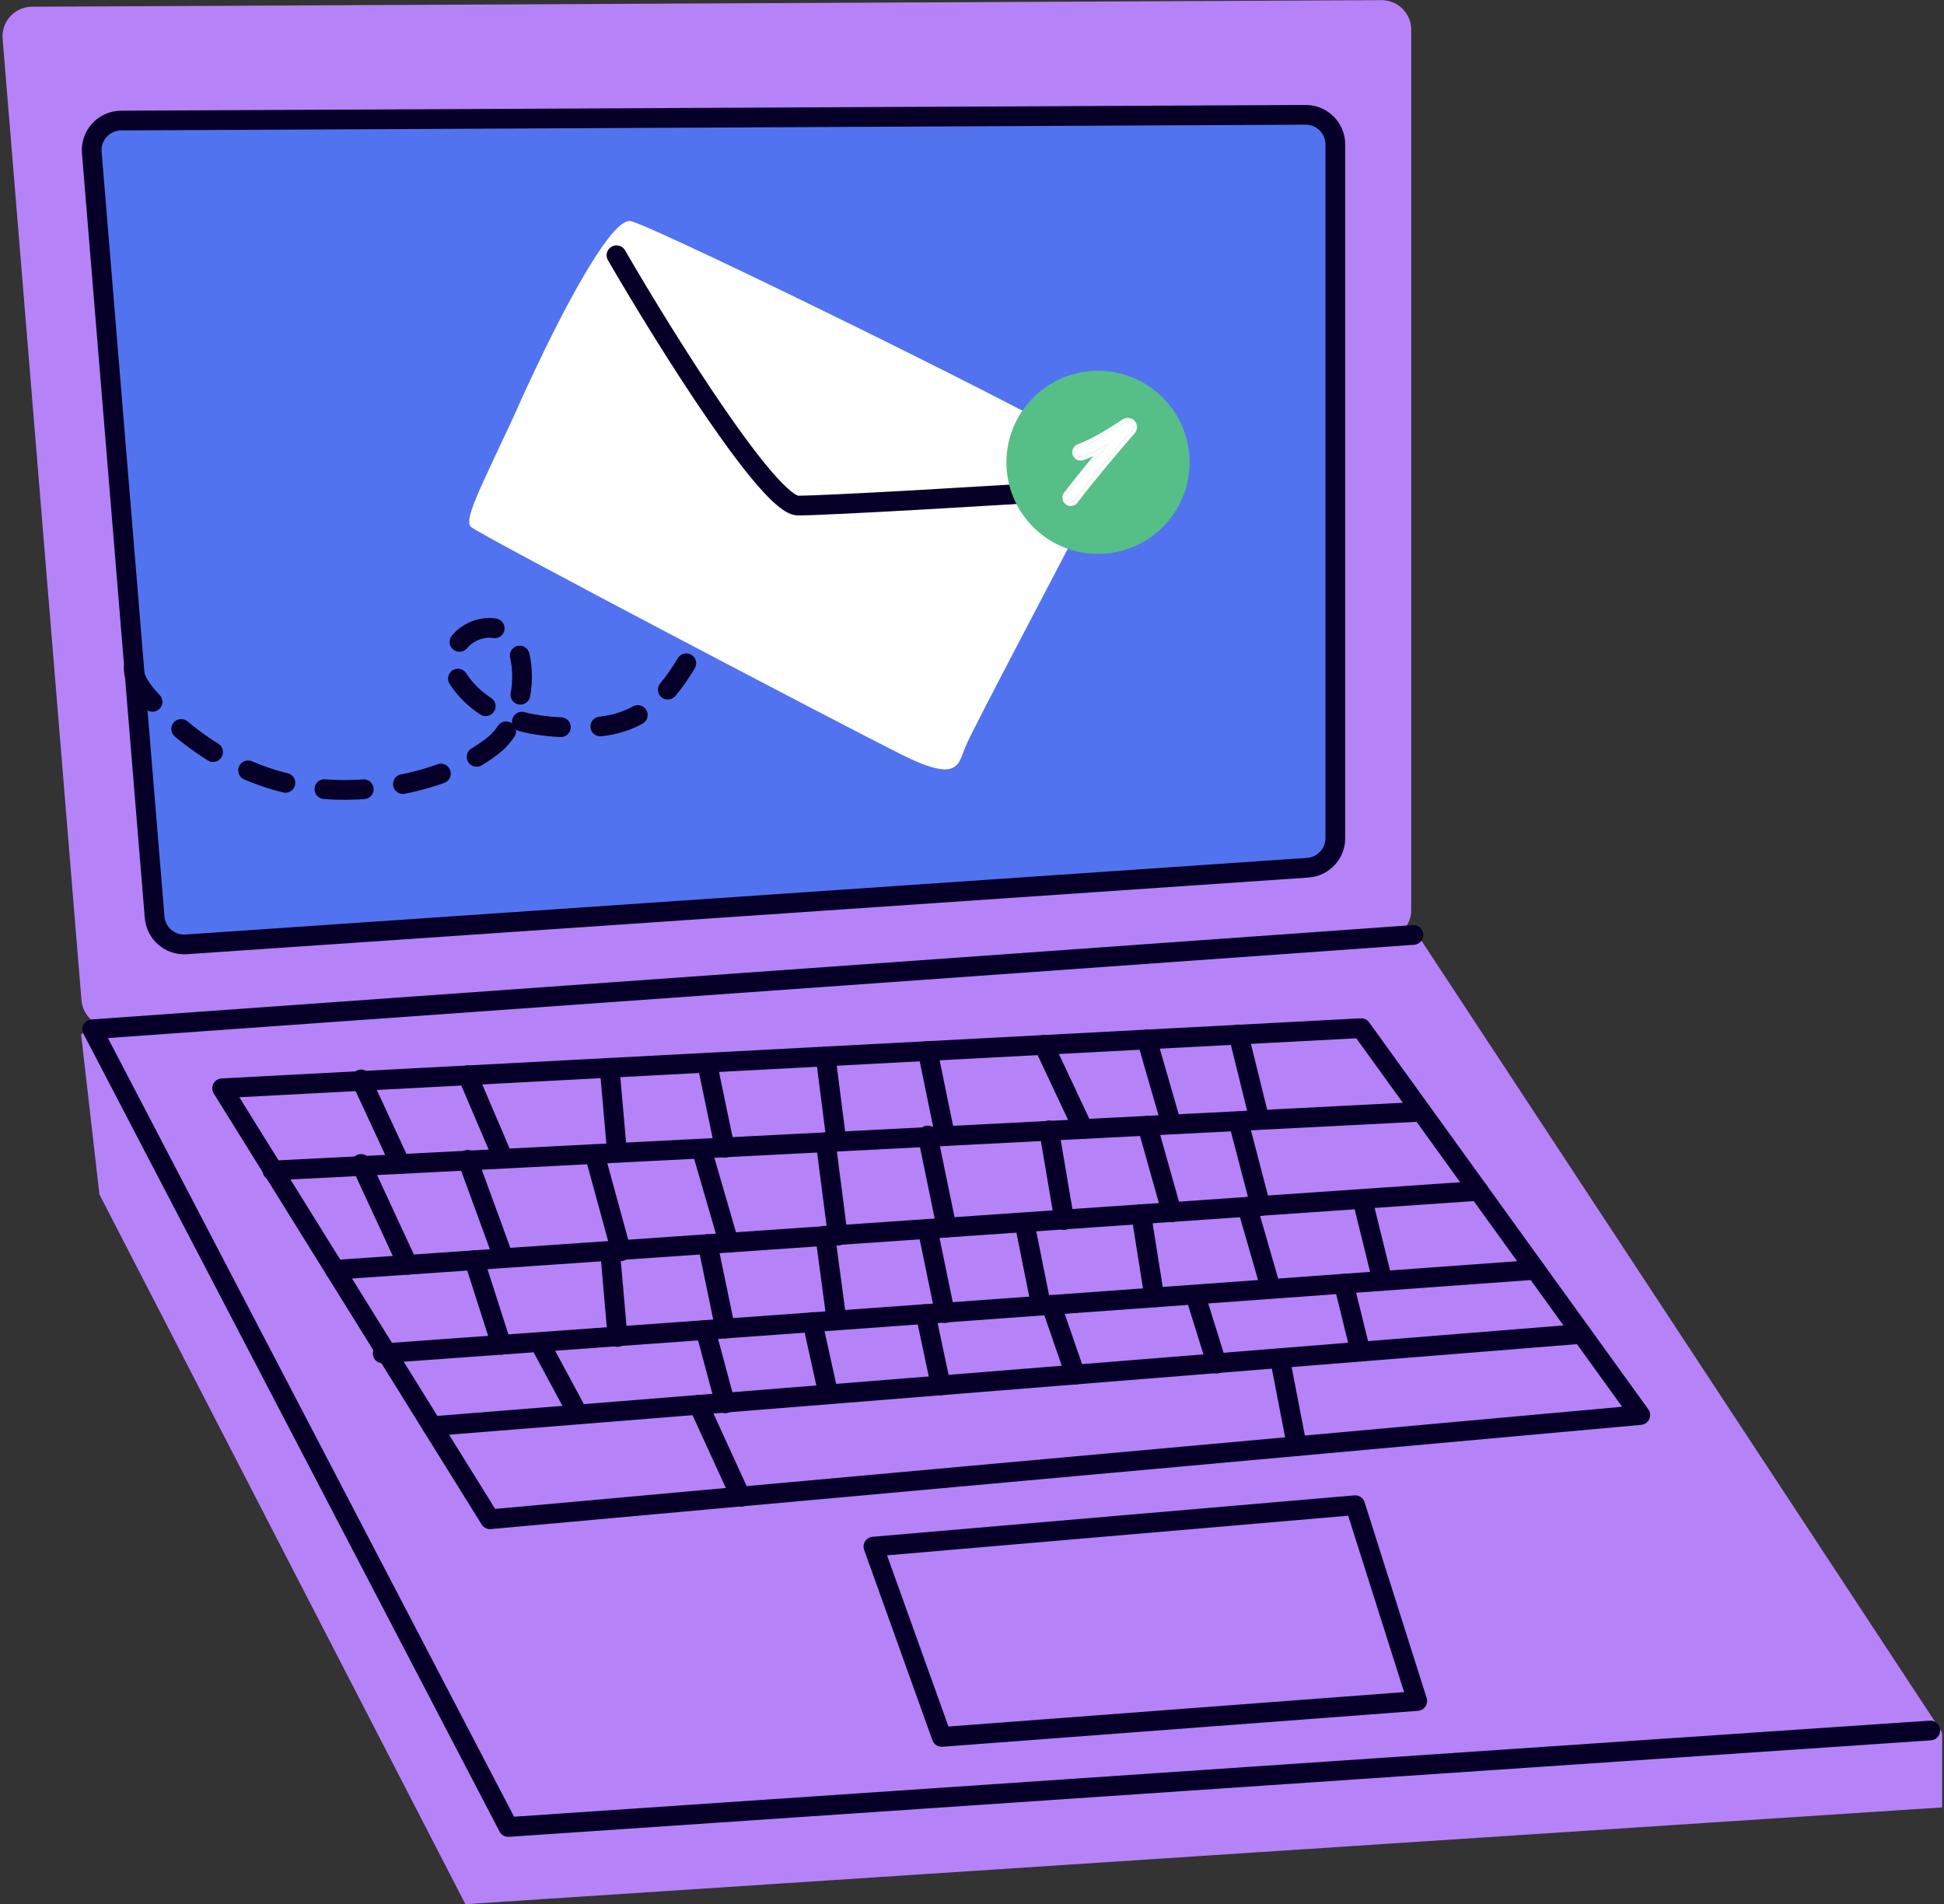 <svg width="197" height="193" viewBox="0 0 197 193" fill="none" xmlns="http://www.w3.org/2000/svg">
<rect x="0" y="0" width="197" height="193" fill="#333333" stroke="none"/>
<path d="M47.163 193L10.075 121.062L8.219 104.841L143.568 94.936L196.813 175.741V183.188L47.163 193Z" fill="#B682F8"/>
<path d="M143.011 92.228C143.011 93.805 141.791 95.112 140.218 95.221L11.453 104.12C9.815 104.233 8.39 103.009 8.256 101.372L0.265 3.927C0.122 2.185 1.492 0.69 3.24 0.681L139.997 0.015C141.659 0.007 143.011 1.352 143.011 3.015V92.228Z" fill="#B682F8"/>
<path d="M135.319 84.955C135.319 86.532 134.097 87.84 132.523 87.948L18.865 95.717C17.228 95.829 15.805 94.605 15.67 92.969L9.302 15.465C9.158 13.723 10.529 12.228 12.277 12.22L132.304 11.638C133.967 11.63 135.319 12.975 135.319 14.638V84.955Z" fill="#5273EF" stroke="#060028" stroke-width="2"/>
<path d="M63.939 22.416C66.822 23.136 109.34 44.035 111.142 45.837C112.162 46.857 112.027 47.993 111.39 49.44C110.903 50.549 110.121 51.841 109.34 53.404C107.538 57.007 98.53 73.942 97.809 75.744C97.089 77.545 97.089 79.347 91.324 76.465C85.558 73.582 48.445 54.124 47.724 53.404C47.004 52.683 48.513 49.8 52.048 42.234C54.318 37.059 58.632 28.057 61.599 24.217C62.558 22.977 63.376 22.275 63.939 22.416Z" fill="white"/>
<path d="M62.473 25.872C67.697 34.88 77.992 51.242 80.874 51.242C83.757 51.242 100.704 50.254 109.675 49.654" stroke="#060028" stroke-width="2" stroke-linecap="round" stroke-linejoin="round"/>
<path d="M8.259 104.759L143.663 94.761L196.817 175.612L52.337 184.267L8.259 104.759Z" fill="#B682F8"/>
<path d="M22.511 110.303L137.936 104.21L166.221 143.422L49.655 153.986L22.511 110.303Z" stroke="#060028" stroke-width="2" stroke-linecap="round" stroke-linejoin="round"/>
<path d="M43.789 144.554L160.281 135.196" stroke="#060028" stroke-width="2" stroke-linecap="round" stroke-linejoin="round"/>
<path d="M38.779 137.171L155.596 128.703" stroke="#060028" stroke-width="2" stroke-linecap="round" stroke-linejoin="round"/>
<path d="M33.935 128.704L149.833 120.7" stroke="#060028" stroke-width="2" stroke-linecap="round" stroke-linejoin="round"/>
<path d="M27.605 118.641L144.042 112.677" stroke="#060028" stroke-width="2" stroke-linecap="round" stroke-linejoin="round"/>
<path d="M36.588 109.404L40.56 117.973" stroke="#060028" stroke-width="2" stroke-linecap="round" stroke-linejoin="round"/>
<path d="M47.391 108.986L51.001 117.444" stroke="#060028" stroke-width="2" stroke-linecap="round" stroke-linejoin="round"/>
<path d="M61.775 108.235L62.518 116.675" stroke="#060028" stroke-width="2" stroke-linecap="round" stroke-linejoin="round"/>
<path d="M71.658 107.762L73.44 116.332" stroke="#060028" stroke-width="2" stroke-linecap="round" stroke-linejoin="round"/>
<path d="M83.666 107.076L84.77 115.71" stroke="#060028" stroke-width="2" stroke-linecap="round" stroke-linejoin="round"/>
<path d="M94.005 106.519L95.777 115.154" stroke="#060028" stroke-width="2" stroke-linecap="round" stroke-linejoin="round"/>
<path d="M105.771 105.907L109.771 114.43" stroke="#060028" stroke-width="2" stroke-linecap="round" stroke-linejoin="round"/>
<path d="M116.221 105.36L118.708 113.976" stroke="#060028" stroke-width="2" stroke-linecap="round" stroke-linejoin="round"/>
<path d="M125.5 104.841L127.616 113.419" stroke="#060028" stroke-width="2" stroke-linecap="round" stroke-linejoin="round"/>
<path d="M36.588 117.973L41.321 128.194" stroke="#060028" stroke-width="2" stroke-linecap="round" stroke-linejoin="round"/>
<path d="M47.391 117.556L51.001 127.424" stroke="#060028" stroke-width="2" stroke-linecap="round" stroke-linejoin="round"/>
<path d="M60.253 116.972L62.944 126.812" stroke="#060028" stroke-width="2" stroke-linecap="round" stroke-linejoin="round"/>
<path d="M71.157 116.675L73.848 125.949" stroke="#060028" stroke-width="2" stroke-linecap="round" stroke-linejoin="round"/>
<path d="M83.676 115.766L84.901 125.244" stroke="#060028" stroke-width="2" stroke-linecap="round" stroke-linejoin="round"/>
<path d="M94.005 115.089L95.926 124.419" stroke="#060028" stroke-width="2" stroke-linecap="round" stroke-linejoin="round"/>
<path d="M106.31 114.569L107.85 123.658" stroke="#060028" stroke-width="2" stroke-linecap="round" stroke-linejoin="round"/>
<path d="M116.275 114.106L118.735 122.852" stroke="#060028" stroke-width="2" stroke-linecap="round" stroke-linejoin="round"/>
<path d="M125.5 113.66L127.736 122.23" stroke="#060028" stroke-width="2" stroke-linecap="round" stroke-linejoin="round"/>
<path d="M103.822 123.946L105.502 132.33" stroke="#060028" stroke-width="2" stroke-linecap="round" stroke-linejoin="round"/>
<path d="M48.059 127.72L50.806 136.299" stroke="#060028" stroke-width="2" stroke-linecap="round" stroke-linejoin="round"/>
<path d="M61.821 126.812L62.582 135.511" stroke="#060028" stroke-width="2" stroke-linecap="round" stroke-linejoin="round"/>
<path d="M71.713 126.098L73.485 134.649" stroke="#060028" stroke-width="2" stroke-linecap="round" stroke-linejoin="round"/>
<path d="M83.629 125.244L84.77 133.777" stroke="#060028" stroke-width="2" stroke-linecap="round" stroke-linejoin="round"/>
<path d="M94.005 124.586L95.759 133.091" stroke="#060028" stroke-width="2" stroke-linecap="round" stroke-linejoin="round"/>
<path d="M115.646 123.065L116.982 131.495" stroke="#060028" stroke-width="2" stroke-linecap="round" stroke-linejoin="round"/>
<path d="M126.392 122.323L128.777 130.605" stroke="#060028" stroke-width="2" stroke-linecap="round" stroke-linejoin="round"/>
<path d="M138.056 121.553L140.097 129.826" stroke="#060028" stroke-width="2" stroke-linecap="round" stroke-linejoin="round"/>
<path d="M70.795 142.384L75.064 151.714" stroke="#060028" stroke-width="2" stroke-linecap="round" stroke-linejoin="round"/>
<path d="M54.666 136.059L58.601 143.367" stroke="#060028" stroke-width="2" stroke-linecap="round" stroke-linejoin="round"/>
<path d="M129.704 137.681L131.421 146.575" stroke="#060028" stroke-width="2" stroke-linecap="round" stroke-linejoin="round"/>
<path d="M71.49 134.797L73.485 142.235" stroke="#060028" stroke-width="2" stroke-linecap="round" stroke-linejoin="round"/>
<path d="M82.33 133.999L83.945 141.326" stroke="#060028" stroke-width="2" stroke-linecap="round" stroke-linejoin="round"/>
<path d="M93.8 133.183L95.331 140.417" stroke="#060028" stroke-width="2" stroke-linecap="round" stroke-linejoin="round"/>
<path d="M106.523 132.256L108.964 139.323" stroke="#060028" stroke-width="2" stroke-linecap="round" stroke-linejoin="round"/>
<path d="M121.12 131.236L123.292 138.21" stroke="#060028" stroke-width="2" stroke-linecap="round" stroke-linejoin="round"/>
<path d="M136.173 130.104L137.862 136.976" stroke="#060028" stroke-width="2" stroke-linecap="round" stroke-linejoin="round"/>
<path d="M88.512 156.758L95.43 176.046L143.621 172.406L137.332 152.561L88.512 156.758Z" stroke="#060028" stroke-width="2" stroke-linecap="round" stroke-linejoin="round"/>
<path d="M143.229 94.761L9.346 104.324L51.51 185.175L195.608 175.395" stroke="#060028" stroke-width="2" stroke-linecap="round" stroke-linejoin="round"/>
<circle cx="111.269" cy="46.862" r="9.28" fill="#56BE87"/>
<path d="M108.887 50.728C108.817 50.817 108.733 50.873 108.632 50.898C108.528 50.931 108.422 50.924 108.314 50.876C108.174 50.814 108.083 50.704 108.044 50.547C108.009 50.403 108.037 50.271 108.129 50.154C109.191 48.769 110.587 47.045 112.317 44.984C111.32 45.574 110.442 46.008 109.683 46.287C109.547 46.325 109.425 46.321 109.317 46.273C109.201 46.221 109.115 46.134 109.061 46.01C109.019 45.882 109.023 45.76 109.075 45.644C109.13 45.52 109.218 45.434 109.337 45.388C110.032 45.121 110.791 44.753 111.614 44.285C112.438 43.817 113.2 43.341 113.901 42.858C114.131 42.722 114.341 42.696 114.531 42.781C114.664 42.84 114.758 42.941 114.813 43.085C114.872 43.22 114.867 43.367 114.797 43.524C114.782 43.558 114.748 43.612 114.695 43.688C113.976 44.5 113.033 45.605 111.867 47.003C110.712 48.397 109.718 49.638 108.887 50.728Z" fill="white"/>
<path fill-rule="evenodd" clip-rule="evenodd" d="M109.179 50.957C109.066 51.101 108.916 51.207 108.733 51.255C108.539 51.314 108.344 51.295 108.164 51.215C107.913 51.104 107.75 50.899 107.684 50.638L107.683 50.635C107.621 50.38 107.675 50.133 107.836 49.926C108.639 48.879 109.63 47.641 110.81 46.213C110.459 46.379 110.126 46.519 109.811 46.635L109.798 46.64L109.784 46.644C109.582 46.701 109.369 46.702 109.166 46.612C108.96 46.52 108.811 46.362 108.721 46.16L108.714 46.144L108.709 46.127C108.639 45.917 108.644 45.699 108.736 45.493C108.828 45.285 108.986 45.126 109.204 45.042C109.877 44.783 110.62 44.424 111.431 43.962C112.246 43.499 112.999 43.029 113.691 42.553L113.701 42.546L113.712 42.539C114.012 42.361 114.351 42.295 114.682 42.442C114.908 42.542 115.068 42.718 115.157 42.944C115.261 43.189 115.239 43.442 115.136 43.675C115.105 43.746 115.05 43.828 114.998 43.902L114.986 43.918L114.973 43.933C114.258 44.742 113.318 45.844 112.152 47.241C110.999 48.631 110.009 49.868 109.182 50.953L109.179 50.957ZM111.867 47.003C113.034 45.605 113.976 44.5 114.695 43.687C114.748 43.612 114.782 43.557 114.797 43.524C114.867 43.367 114.872 43.22 114.813 43.085C114.758 42.941 114.664 42.84 114.531 42.781C114.341 42.696 114.131 42.722 113.901 42.858C113.2 43.341 112.438 43.817 111.614 44.285C110.791 44.753 110.032 45.121 109.337 45.388C109.218 45.434 109.13 45.52 109.075 45.644C109.023 45.76 109.019 45.882 109.061 46.01C109.115 46.134 109.201 46.221 109.317 46.273C109.425 46.321 109.547 46.325 109.683 46.286C110.201 46.097 110.774 45.834 111.402 45.5C111.695 45.343 112 45.172 112.317 44.984C112.085 45.26 111.86 45.529 111.641 45.793C110.22 47.5 109.049 48.954 108.129 50.153C108.037 50.271 108.009 50.403 108.044 50.547C108.083 50.704 108.174 50.813 108.315 50.876C108.422 50.924 108.528 50.931 108.632 50.898C108.733 50.873 108.818 50.817 108.887 50.728C109.718 49.638 110.712 48.396 111.867 47.003Z" fill="white"/>
<path d="M13.549 67.718C13.549 69.027 14.719 70.359 15.534 71.22C20.391 76.356 26.292 79.507 33.049 80C38.437 80.393 45.629 79.06 50.049 75.5C52.381 73.622 53.541 69.355 52.549 66C51.097 61.09 43.536 64.683 46.549 69C49.836 73.71 56.043 73.845 59.786 73.711C64.571 73.54 67.188 71.14 69.549 67.225" stroke="#060028" stroke-width="2" stroke-linecap="round" stroke-linejoin="round" stroke-dasharray="4 4"/>
</svg>
